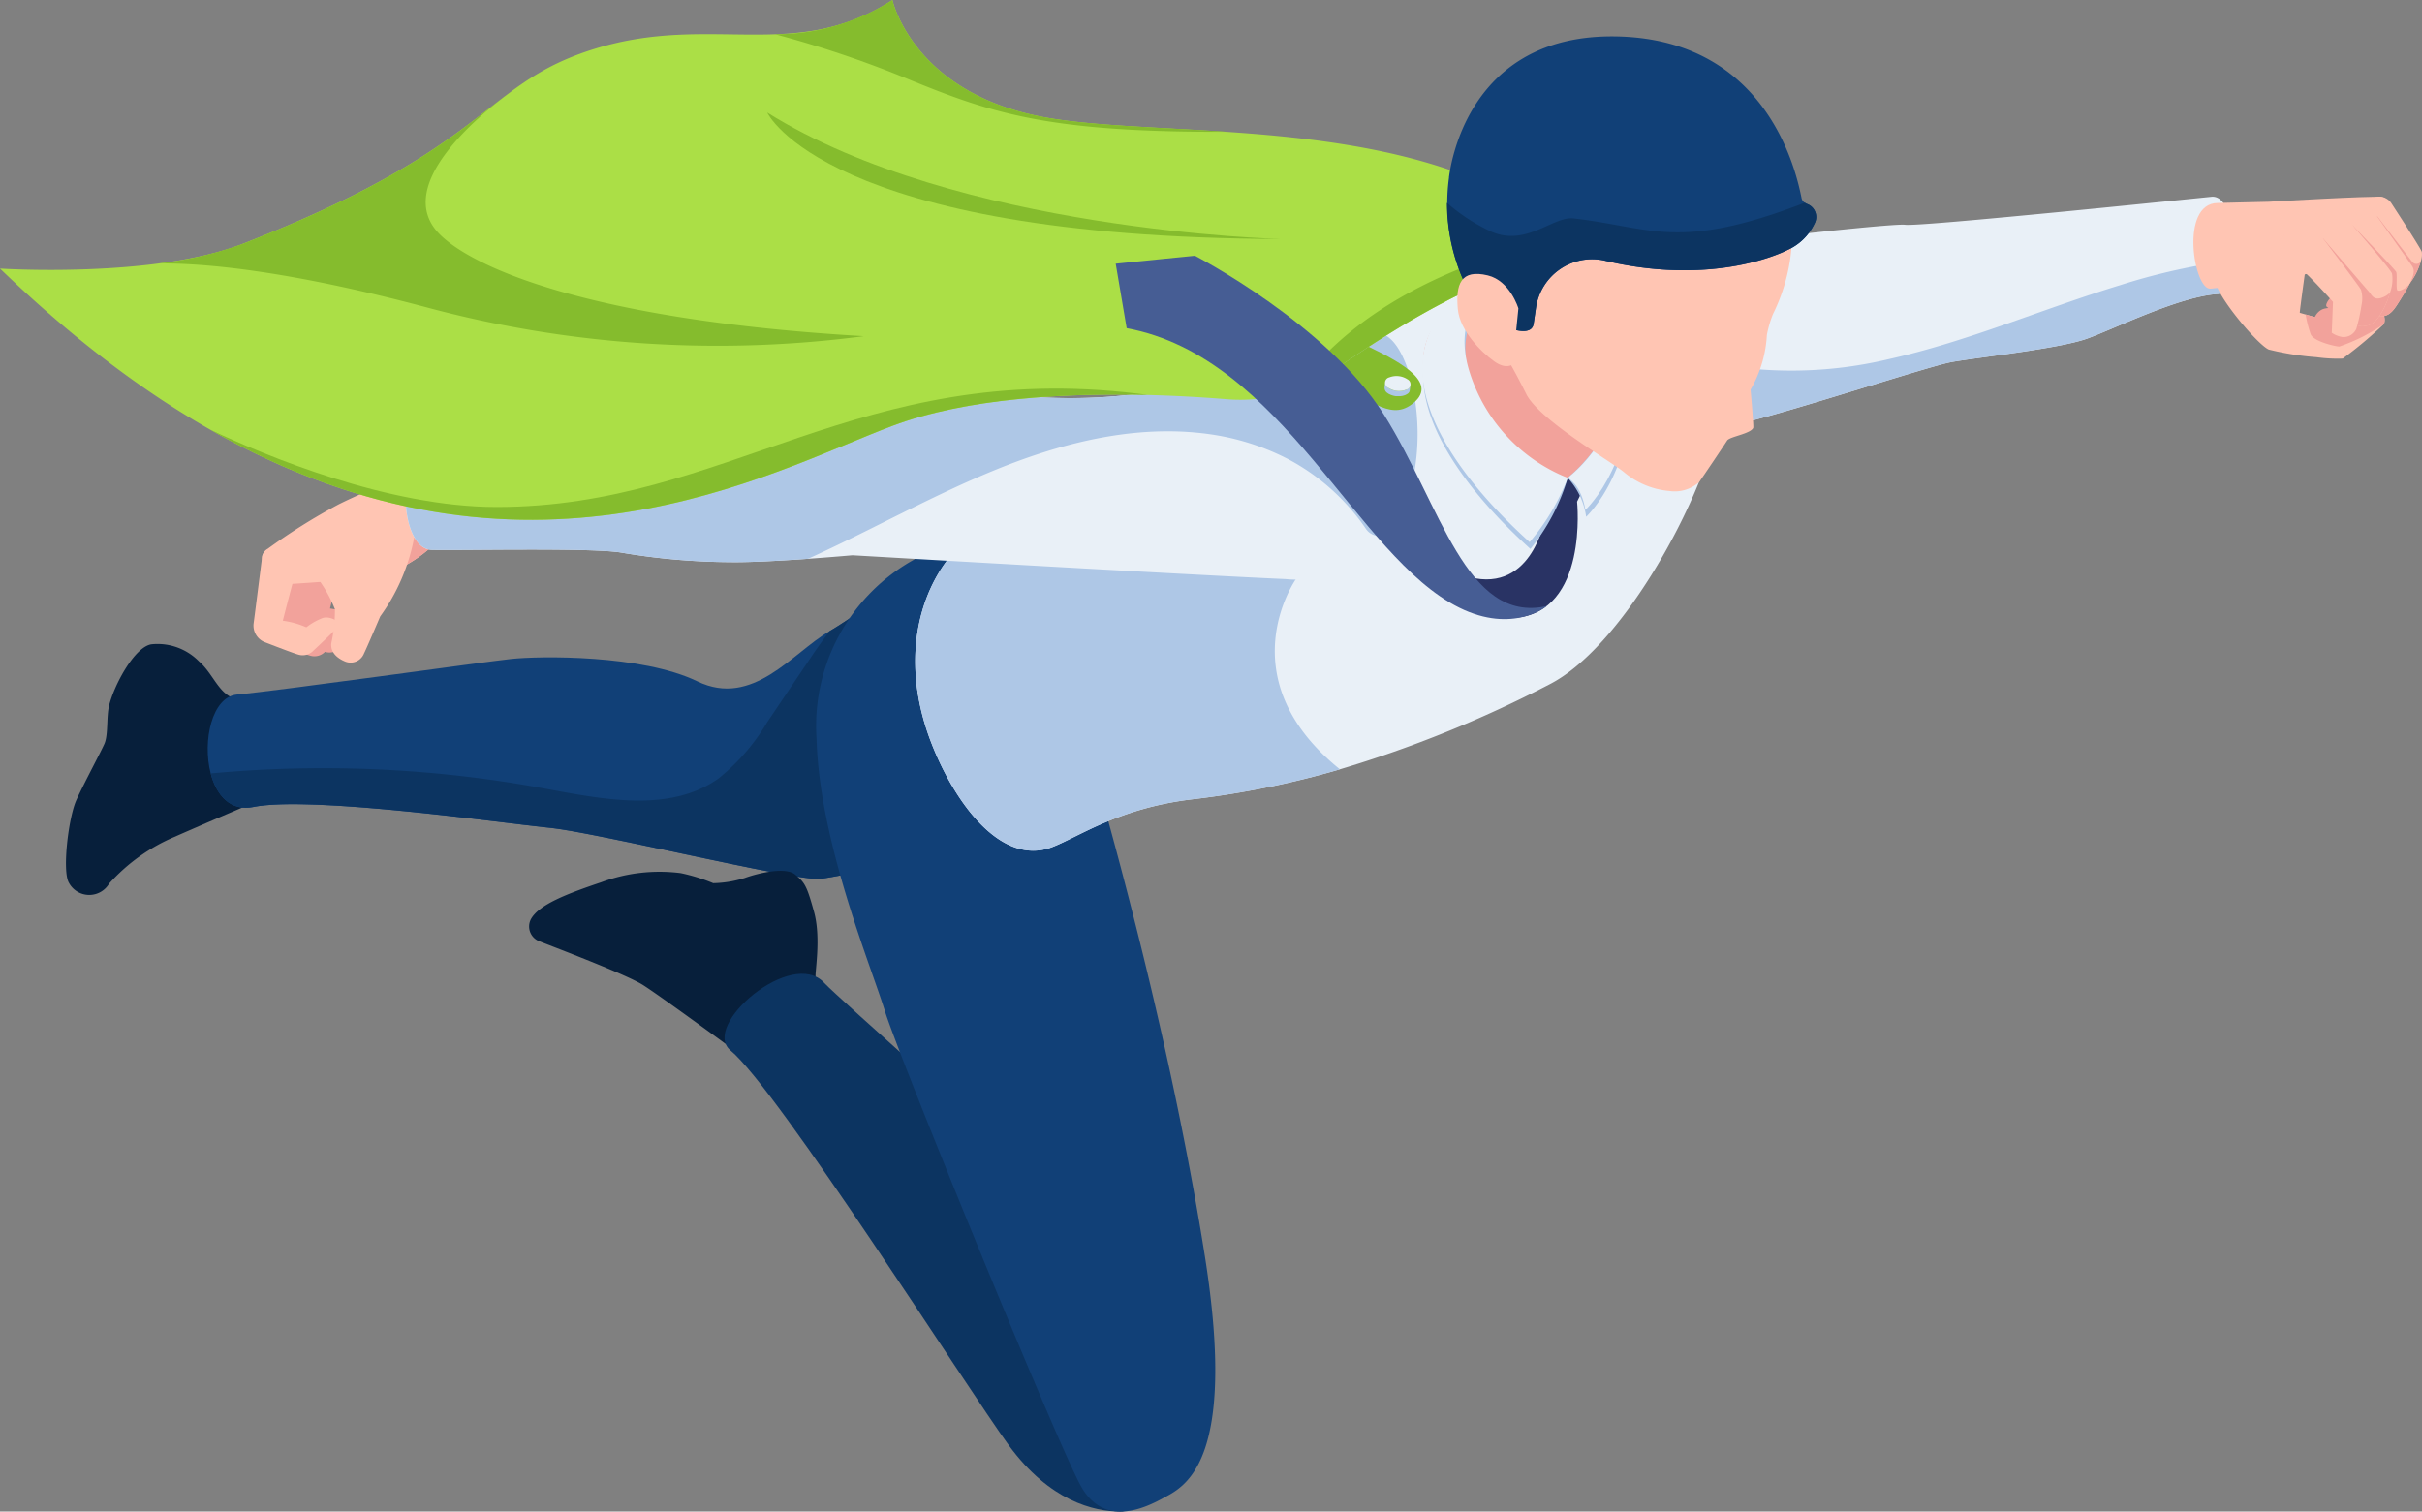 <svg xmlns="http://www.w3.org/2000/svg" xmlns:xlink="http://www.w3.org/1999/xlink" width="200" height="124.843" viewBox="0 0 200 124.843">
  <rect x="0" y="0" width="200" height="124.843" fill="#808080" stroke="none"/>
  <defs>
    <clipPath id="clip-path">
      <rect id="長方形_3304" data-name="長方形 3304" width="200" height="124.843" transform="translate(0 0)" fill="none"/>
    </clipPath>
  </defs>
  <g id="concept_01" transform="translate(-30 -9.999)">
    <g id="concept_01-2" data-name="concept_01" transform="translate(30 9.999)" clip-path="url(#clip-path)">
      <path id="パス_1419" data-name="パス 1419" d="M67.221,516.747c-2.046,0-2.386-2.026-3.757-3.208a4.794,4.794,0,0,0-3.941-1.41c-1.389.235-3.06,3.342-3.483,5.069-.22.9-.066,2.347-.366,3.1-.226.566-1.69,3.267-2.337,4.7s-1.183,5.829-.62,6.815a1.906,1.906,0,0,0,3.323.085,15.245,15.245,0,0,1,5.379-3.858c2.816-1.239,6.44-2.779,6.44-2.779s1.84-.135,3.642-.122c1.943.014,1.281-8.716-.535-8.449a16.994,16.994,0,0,1-3.746.056" transform="translate(-47.033 -458.913)" fill="#071f3b"/>
      <path id="パス_1420" data-name="パス 1420" d="M239.814,441.211c-2.08.629-21.91,5.729-24.219,5.8s-18.467-3.859-22.192-4.225-19.685-2.675-24.445-1.717c-1.9.383-3.052-.978-3.523-2.769-.7-2.683.11-6.33,2.171-6.515,3.436-.309,20.277-2.685,22.643-2.939s10.787-.368,15.376,1.85,7.886-2.4,10.89-4.131h0c3-1.727,8.3-6.271,17.233-8.6s17.235,19.864,6.064,23.243" transform="translate(-148.037 -374.421)" fill="#114077"/>
      <path id="パス_1421" data-name="パス 1421" d="M241.96,441.211c-2.08.629-21.91,5.729-24.219,5.8s-18.467-3.859-22.192-4.225-19.685-2.675-24.445-1.717c-1.9.383-3.052-.978-3.523-2.769a100.1,100.1,0,0,1,27.5,1.234c4.877.9,10.379,2.049,14.429-.814a17.1,17.1,0,0,0,4.021-4.645q1.912-2.834,3.822-5.671c.409-.606.868-1.215,1.307-1.841,3-1.727,8.3-6.271,17.233-8.6s17.235,19.864,6.064,23.243" transform="translate(-150.183 -374.421)" fill="#0c3461"/>
      <path id="パス_1422" data-name="パス 1422" d="M446.592,703.843a14.014,14.014,0,0,1-1.99-2.272c-.075-.413.469-3.229-.131-5.407s-.77-2.422-1.558-3.079-3.023-.131-4.168.282a9.247,9.247,0,0,1-2.6.427,15.131,15.131,0,0,0-2.689-.831,13.812,13.812,0,0,0-6.563.757c-2.745.927-5.124,1.82-5.8,3.045a1.307,1.307,0,0,0,.629,1.8c.395.176,7.144,2.7,8.627,3.642s7.566,5.407,7.566,5.407,2.384,2.065,2.985,2.722,8.336-3.717,5.689-6.5" transform="translate(-377.251 -620.851)" fill="#071f3b"/>
      <path id="パス_1423" data-name="パス 1423" d="M584.51,775.438c1.035,1.133,15.49,13.884,17.856,16.249s11.265,18.249,10.983,20.671-2.216,6.742-4.393,6.742-5.83-.856-9.209-5.474-19.045-29.353-22.98-32.612c-2.474-2.049,5.06-8.514,7.744-5.576" transform="translate(-516.446 -694.258)" fill="#0c3461"/>
      <path id="パス_1424" data-name="パス 1424" d="M665.871,413.3c-2.022.789-4.871,1.248-8.328,3.252a15.717,15.717,0,0,0-8.151,14.809c.225,8.561,4.468,18.718,5.651,22.548s14.357,36.041,16.218,39.283,5.027,1.875,6.711.954,6.232-2.7,3.487-20.016c-4.727-29.826-15.589-60.83-15.589-60.83" transform="translate(-581.966 -370.389)" fill="#114077"/>
      <path id="パス_1425" data-name="パス 1425" d="M793.823,221.711c-1.427,5.707-7.585,17.122-13.518,20.126a98.513,98.513,0,0,1-17.273,7,74.029,74.029,0,0,1-12.09,2.466c-6.136.711-9.425,3.095-11.678,3.959-4.14,1.589-7.96-3.522-9.913-8.465-3.68-9.312.721-16.2,4.394-17.949,4.58-2.177,11.34-3.154,13.893-4.505,2.1-1.11,7.638-5.717,16.622-10.571,1.956-1.058,4.076-2.126,6.358-3.173,10.849-4.975,17.272-3.679,17.272-3.679,7.51,2.4,7.36,9.086,5.933,14.794" transform="translate(-652.387 -185.298)" fill="#e9f0f7"/>
      <path id="パス_1426" data-name="パス 1426" d="M763.032,309.3a74.022,74.022,0,0,1-12.09,2.466c-6.136.711-9.425,3.095-11.678,3.959-4.14,1.589-7.96-3.522-9.913-8.466-3.68-9.312.721-16.2,4.394-17.949,4.58-2.177,11.34-3.154,13.893-4.505,2.1-1.11,7.638-5.717,16.622-10.57L759.394,293.6s-5.736,8.135,3.638,15.7" transform="translate(-652.388 -245.76)" fill="#aec7e6"/>
      <path id="パス_1427" data-name="パス 1427" d="M1265.1,161.715c-.12,1.5-.568,2.758-1.348,2.811-3.19.217-8.43,2.826-10.739,3.671s-9.012,1.549-11.209,1.943-16.588,5.238-19.491,5.481-15.486.151-16.292-4.918a12.1,12.1,0,0,1-.08-3.828c.45-2.756,2.218-4.432,5.469-5.024,4.555-.828,25.343-3.22,26.545-3.044s23.817-2.167,25.3-2.313c1.411-.139,2.036,2.85,1.85,5.221" transform="translate(-1080.634 -140.242)" fill="#e9f0f7"/>
      <path id="パス_1428" data-name="パス 1428" d="M1265.1,206.826c-.12,1.5-.568,2.758-1.348,2.811-3.19.217-8.43,2.826-10.739,3.671s-9.012,1.549-11.209,1.943-16.588,5.238-19.491,5.481-15.486.151-16.292-4.918a12.1,12.1,0,0,1-.08-3.828,31.426,31.426,0,0,1,6.387.821c4.513,1.009,8.913,2.615,13.517,3.048a34.639,34.639,0,0,0,10.792-.849c6.529-1.46,12.689-4.153,19.072-6.1a52.059,52.059,0,0,1,9.392-2.075" transform="translate(-1080.634 -185.353)" fill="#aec7e6"/>
      <path id="パス_1429" data-name="パス 1429" d="M1774.585,176.325a34.02,34.02,0,0,1-3.408,2.859,12.509,12.509,0,0,1-2.166-.115,23.7,23.7,0,0,1-3.945-.631c-.774-.338-3.448-3.385-4.238-5.1s-.437-6.243,3.913-6.436,3.371,4.808,3.371,4.808-.484,3.47-.484,3.692l.491.141,2.382.682a14.273,14.273,0,0,1,1.644-1.217,2.146,2.146,0,0,1,2.2.221,1.113,1.113,0,0,1,.24,1.1" transform="translate(-1577.721 -149.568)" fill="#ffc5b3"/>
      <path id="パス_1430" data-name="パス 1430" d="M1840.4,244.624a14.937,14.937,0,0,1-3.678,1.859c-.187.031-2.226-.411-2.391-1.06a9.529,9.529,0,0,1-.4-1.583l2.382.682a14.268,14.268,0,0,1,1.644-1.217,2.146,2.146,0,0,1,2.2.22,1.113,1.113,0,0,1,.24,1.1" transform="translate(-1643.539 -217.867)" fill="#f2a29b"/>
      <path id="パス_1431" data-name="パス 1431" d="M1746.6,157.044l4.216-.1s8.556-.506,9.317-.394,1.188,1.52.23,2.647-5.752,3.525-6.167,3.661-6.956,1.183-7.378,1.183l-.8.081c-1.364.145-2.575-7.027.578-7.076" transform="translate(-1563.481 -140.281)" fill="#ffc5b3"/>
      <path id="パス_1432" data-name="パス 1432" d="M1884.862,210.511a13.554,13.554,0,0,1-1.049-.9c-.142-.183.488-.935,1.191-.907a1.891,1.891,0,0,1,1.5.767.85.85,0,0,1-.239,1.273,1.593,1.593,0,0,1-1.4-.233" transform="translate(-1688.219 -187.036)" fill="#f2a29b"/>
      <path id="パス_1433" data-name="パス 1433" d="M1882.645,161.952c-.037.125-.083.261-.138.4a5.224,5.224,0,0,1-.679,1.272c-.409.561-.7.783-1.325.746a2.378,2.378,0,0,1-1.106-.561l.936-1.979s-2.154-3.252-2.522-3.826c-.19-.3-.281-.82.808-1.276a1.226,1.226,0,0,1,1.654.473s2.41,3.688,2.465,3.945a1.789,1.789,0,0,1-.091.8" transform="translate(-1682.752 -140.339)" fill="#ffc5b3"/>
      <path id="パス_1434" data-name="パス 1434" d="M1883.656,174.137c-.037.125-.082.261-.138.4a5.233,5.233,0,0,1-.679,1.272c-.409.561-.7.783-1.326.746a2.379,2.379,0,0,1-1.106-.561l.937-1.979s-2.155-3.252-2.522-3.826l1.251.2s2.683,3.509,2.917,3.8a.438.438,0,0,0,.667-.055" transform="translate(-1683.763 -152.524)" fill="#f2a29b"/>
      <path id="パス_1435" data-name="パス 1435" d="M1866.046,225.14a17.328,17.328,0,0,1-1.36-1.127c-.185-.23.6-1.206,1.5-1.185a2.418,2.418,0,0,1,1.931.948,1.087,1.087,0,0,1-.278,1.632,2.036,2.036,0,0,1-1.795-.268" transform="translate(-1671.072 -199.694)" fill="#f2a29b"/>
      <path id="パス_1436" data-name="パス 1436" d="M1861.895,164.858c-.209.4-.515.914-.938,1.578-.477.749-.817,1.105-1.615,1.072a3.031,3.031,0,0,1-1.426-.693l1.153-2.551s-2.823-4.111-3.306-4.836a1.066,1.066,0,0,1-.1-.189c-.175-.431-.149-1.138,1.1-1.46,1.114-.285,2.426,1.309,2.545,1.563,0,0,2.63,3.717,2.816,4,.216.322.194.7-.234,1.521" transform="translate(-1662.942 -141.368)" fill="#ffc5b3"/>
      <path id="パス_1437" data-name="パス 1437" d="M1862.566,177.753c-.209.4-.514.914-.938,1.578-.477.749-.817,1.105-1.615,1.072a3.032,3.032,0,0,1-1.426-.693l1.153-2.551s-2.823-4.111-3.306-4.836a1.067,1.067,0,0,1-.1-.189,3.716,3.716,0,0,1,1.618.817s3.439,3.567,3.533,3.774-.019,1.24.075,1.483c.076.2.668-.071,1-.455" transform="translate(-1663.613 -154.263)" fill="#f2a29b"/>
      <path id="パス_1438" data-name="パス 1438" d="M1851.719,233.84a17.293,17.293,0,0,1-1.436-1.028c-.2-.217.517-1.246,1.415-1.288a2.418,2.418,0,0,1,1.992.81,1.087,1.087,0,0,1-.162,1.647,2.036,2.036,0,0,1-1.809-.141" transform="translate(-1658.157 -207.485)" fill="#f2a29b"/>
      <path id="パス_1439" data-name="パス 1439" d="M1843.334,174.057v0h0a6.674,6.674,0,0,1-.722,1.692c-.457.76-.807,1.076-1.6,1.1a3.035,3.035,0,0,1-1.473-.592l.972-2.626s-2.192-2.754-3.21-4.043c-.194-.245-.345-.437-.43-.548-.275-.355-.526-1.182.886-1.715.987-.372,2.512,1.134,2.65,1.379,0,0,2.991,3.466,3.09,3.787a3.125,3.125,0,0,1-.157,1.563" transform="translate(-1645.973 -149.904)" fill="#ffc5b3"/>
      <path id="パス_1440" data-name="パス 1440" d="M1848.885,194.1a6.682,6.682,0,0,1-.722,1.692c-.457.76-.807,1.076-1.6,1.1a3.036,3.036,0,0,1-1.473-.592l.972-2.626s-2.193-2.754-3.21-4.043h.5s3.682,4.284,3.748,4.349c.264.266.386.829,1.156.529a1.641,1.641,0,0,0,.631-.408" transform="translate(-1651.525 -169.94)" fill="#f2a29b"/>
      <path id="パス_1441" data-name="パス 1441" d="M1841.981,247.066s-1.239-.732-1.422-.882.174-1,.882-1.126a2.25,2.25,0,0,1,1.807.422,2.037,2.037,0,0,1,.38,1.488c-.052.366-1.345.279-1.647.1" transform="translate(-1649.431 -219.581)" fill="#f2a29b"/>
      <path id="パス_1442" data-name="パス 1442" d="M1818.663,179.765s3.154,4.168,3.267,4.412a2.5,2.5,0,0,1,.045,1.257,14.7,14.7,0,0,1-.429,1.967,1.15,1.15,0,0,1-1.156.681,2.123,2.123,0,0,1-.873-.347l.1-2.551s-1.328-1.488-2.176-2.3a11.809,11.809,0,0,1-1.928-2.2,1.408,1.408,0,0,1,.9-1.727c1.08-.545,2.117.627,2.253.807" transform="translate(-1626.967 -160.25)" fill="#ffc5b3"/>
      <path id="パス_1443" data-name="パス 1443" d="M244.769,439.627s-.5,3.924-.556,4.352a1.161,1.161,0,0,0,.666,1.212c.509.2,1.964.758,2.218.824a.962.962,0,0,0,1.007-.271c.426-.387,1.538-1.46,1.665-1.6.171-.188-.57-.664-1.073-.5a4.177,4.177,0,0,0-1.066.6,5.644,5.644,0,0,0-1.527-.426s.765-3,.966-3.594c.413-1.217-2.194-1.372-2.3-.6" transform="translate(-218.851 -393.56)" fill="#f2a29b"/>
      <path id="パス_1444" data-name="パス 1444" d="M223.654,435.024s-.632,4.994-.707,5.539a1.477,1.477,0,0,0,.848,1.542c.648.253,2.5.965,2.823,1.049a1.225,1.225,0,0,0,1.282-.344c.542-.493,1.957-1.858,2.119-2.035.218-.239-.725-.845-1.366-.641a5.317,5.317,0,0,0-1.357.767,7.18,7.18,0,0,0-1.943-.542s.974-3.82,1.23-4.574c.526-1.549-2.792-1.746-2.929-.76" transform="translate(-199.79 -389.319)" fill="#f2a29b"/>
      <path id="パス_1445" data-name="パス 1445" d="M211.719,438.008s-.632,4.994-.707,5.539a1.477,1.477,0,0,0,.848,1.542c.648.254,2.5.965,2.823,1.049a1.225,1.225,0,0,0,1.282-.344c.542-.493,1.957-1.858,2.119-2.035.218-.239-.725-.845-1.366-.641a5.317,5.317,0,0,0-1.356.767,7.18,7.18,0,0,0-1.943-.542s.974-3.821,1.23-4.574c.526-1.549-2.792-1.746-2.929-.76" transform="translate(-189.094 -391.993)" fill="#f2a29b"/>
      <path id="パス_1446" data-name="パス 1446" d="M202.36,437.194s-.632,4.994-.707,5.539a1.477,1.477,0,0,0,.848,1.542c.648.253,2.5.965,2.823,1.049a1.225,1.225,0,0,0,1.282-.344c.542-.493,1.957-1.858,2.119-2.035.218-.239-.725-.845-1.366-.641a5.32,5.32,0,0,0-1.356.767,7.181,7.181,0,0,0-1.943-.542s.974-3.821,1.23-4.574c.526-1.549-2.792-1.746-2.929-.76" transform="translate(-180.707 -391.263)" fill="#ffc5b3"/>
      <path id="パス_1447" data-name="パス 1447" d="M210.465,377.738c.541.041,4.253-.337,5.774-.281a8.239,8.239,0,0,0,3.583-1.008h0a11.552,11.552,0,0,0,3.092-2.229,10.813,10.813,0,0,0,2.162-.025c.682-.145-.3-7.044-2.162-6.481,0,0-5.548,2.14-8.168,3.465a49.19,49.19,0,0,0-5.822,3.651.9.9,0,0,0-.465.668c-.1,1,1.313,2.191,2.006,2.242" transform="translate(-186.812 -329.507)" fill="#ffc5b3"/>
      <path id="パス_1448" data-name="パス 1448" d="M317.944,429.763a11.554,11.554,0,0,0,3.092-2.229l-1.9-.362a12.821,12.821,0,0,0-1.194,2.592" transform="translate(-284.935 -382.822)" fill="#f2a29b"/>
      <path id="パス_1449" data-name="パス 1449" d="M260.917,408a16.188,16.188,0,0,1-2.788,6.435s-1.111,2.605-1.337,3.056a1.191,1.191,0,0,1-1.551.676c-.787-.324-1.223-.845-1.153-1.507a12.542,12.542,0,0,0,.3-2.82,11.121,11.121,0,0,0-1.2-2.246c-.505-.805-.14-5.048,3-5.748,3.6-.8,4.914.943,4.731,2.154" transform="translate(-226.731 -363.525)" fill="#ffc5b3"/>
      <path id="パス_1450" data-name="パス 1450" d="M403.044,283.072a9.7,9.7,0,0,1-7.68,2.647c-8.07-.352-35.746-1.967-35.746-1.967s-1.628.147-3.676.293c-2.134.151-4.722.3-6.4.275a55.088,55.088,0,0,1-9.013-.788c-2.505-.422-13.18-.169-15.657-.229s-2.873-6.755-.845-7.238,21.263-3.094,24.924-3.319,16.256-2.085,21.1-2.178,8.74.935,17.515-.891a104.605,104.605,0,0,0,15.149-4.171c3.134-1,5.99,11.853.331,17.566" transform="translate(-289.225 -237.892)" fill="#e9f0f7"/>
      <path id="パス_1451" data-name="パス 1451" d="M404.26,281.548a1.344,1.344,0,0,1-2.222.051,17.922,17.922,0,0,0-6.471-5.8,20.172,20.172,0,0,0-5.971-1.972c-6.106-1-12.373.513-18.1,2.841-5.316,2.159-10.323,5.011-15.55,7.376-2.134.151-4.722.3-6.4.275a55.08,55.08,0,0,1-9.013-.788c-2.505-.422-13.18-.168-15.657-.229s-2.873-6.755-.845-7.238,21.263-3.093,24.924-3.319,16.256-2.085,21.1-2.179,8.741.935,17.515-.891a104.6,104.6,0,0,0,15.149-4.171c2.879-.916,5.524,9.854,1.547,16.042" transform="translate(-289.225 -237.892)" fill="#aec7e6"/>
      <path id="パス_1452" data-name="パス 1452" d="M132.1,21.854l0,0-.029-.007-.025-.006a11.028,11.028,0,0,0-3.44-.11c-.239.024-.491.055-.753.093-.127.019-.256.039-.387.061-.324.056-.665.123-1.018.2-.3.068-.606.146-.923.235-.213.06-.429.123-.649.193-.551.173-1.129.38-1.731.625-.147.059-.294.121-.441.183s-.278.117-.418.179c-.17.073-.341.149-.511.226-.109.049-.217.1-.327.149q-.259.119-.516.242c-.148.07-.3.142-.443.214q-.442.215-.883.442l-.379.2-.248.13c-.125.065-.25.131-.374.2q-.376.2-.747.407c-.231.128-.462.258-.69.387-1.2.683-2.352,1.39-3.437,2.084l-.384.248c-.392.253-.775.506-1.146.753l-.473.318c-.417.282-.818.558-1.2.825l-.222.154-.133.094a13.529,13.529,0,0,1-8.834,2.4c-6.806-.554-19.215-.972-27.655,2.206C61.513,39.753,34.55,55.556,0,22.182c0,0,12.691.824,20.091-2.06C40.924,12,39.719,6.885,49.248,3.989S65.692,5.191,73.692,0c0,0,1.735,7.951,13.111,9.783s33.845-.773,45.294,12.072" transform="translate(0 0.001)" fill="#abdf46"/>
      <path id="パス_1453" data-name="パス 1453" d="M1055.781,198.67l-.029-.007-.025-.006a10.99,10.99,0,0,0-3.439-.11c-.241.024-.492.055-.753.093-.127.019-.256.039-.387.061-.324.055-.664.122-1.018.2-.3.068-.606.146-.923.235q-.316.088-.649.193c-.551.173-1.129.38-1.731.625-.147.059-.294.121-.442.183s-.279.118-.418.179q-.256.11-.511.226l-.327.149q-.259.119-.516.242c-.148.07-.3.141-.443.214q-.442.215-.883.442l-.379.2-.248.13-.374.2q-.376.2-.747.407c-.232.129-.462.258-.69.387-1.2.683-2.352,1.39-3.437,2.084q-.194.124-.384.248c-.392.253-.775.506-1.146.753l-.473.318c-.417.283-.818.558-1.2.825-.075.051-.149.1-.222.154l-.133.094a13.559,13.559,0,0,1-3.161,1.638c1.318-1.93,4.521-5.828,11.379-9.066,10.7-5.053,13.548-1.366,13.709-1.289" transform="translate(-923.688 -176.816)" fill="#85bc2d"/>
      <path id="パス_1454" data-name="パス 1454" d="M184.582,92.138a92.582,92.582,0,0,1-36.068-2.369c-11.554-3.073-18.432-3.669-22.146-3.635a30.771,30.771,0,0,0,6.972-1.638c14.2-5.534,18.162-9.674,22.263-12.666-.234.214-10.541,7.285-6.085,11.852,2.635,2.7,12.175,7.12,35.063,8.456" transform="translate(-113.249 -64.373)" fill="#85bc2d"/>
      <path id="パス_1455" data-name="パス 1455" d="M93.129,293.2l.006.006-.007,0Z" transform="translate(-83.46 -262.764)"/>
      <path id="パス_1456" data-name="パス 1456" d="M244.348,309.67c-6.66-.164-14.912.244-21.061,2.558-10.043,3.782-30.18,15.217-56.345.3,4.6,2.177,14.707,6.4,23.673,6.4,19.022,0,29.83-12.156,52.966-9.362.266.032.522.067.768.1" transform="translate(-149.61 -277.054)" fill="#85bc2d"/>
      <path id="パス_1457" data-name="パス 1457" d="M610.223,89.515s4.729,10.326,42.42,10.447c0,0-26.77-.635-42.42-10.447" transform="translate(-546.87 -80.222)" fill="#85bc2d"/>
      <path id="パス_1458" data-name="パス 1458" d="M653.8,10.889c-14.576.05-19.318-1.52-25.988-4.233a88.42,88.42,0,0,0-11.274-3.824A17.91,17.91,0,0,0,626.222,0s1.734,7.951,13.111,9.782c3.841.618,8.948.73,14.468,1.1" transform="translate(-552.53 -0.003)" fill="#85bc2d"/>
      <path id="パス_1459" data-name="パス 1459" d="M1052.682,278.328c3.748,1.723,5.41,3.622,7.258,2.281,2.341-1.7-.675-3.407-3.529-4.779Z" transform="translate(-943.394 -247.193)" fill="#85bc2d"/>
      <path id="パス_1460" data-name="パス 1460" d="M1103.33,304.266a.358.358,0,0,1-.029.106l0,.011a.437.437,0,0,1-.06.093l-.014.016a.6.6,0,0,1-.093.084.855.855,0,0,1-.079.047c-.023.013-.044.028-.07.04a1.191,1.191,0,0,1-.216.07l-.081.016c-.036.006-.072.012-.109.016s-.086.008-.13.009h-.032c-.059,0-.119,0-.178-.008l-.028,0c-.058-.006-.117-.015-.173-.027l-.026-.006a1.64,1.64,0,0,1-.166-.046l-.03-.01a1.456,1.456,0,0,1-.141-.059l-.026-.012a1.147,1.147,0,0,1-.152-.091.725.725,0,0,1-.213-.227.4.4,0,0,1-.054-.239l-.046.443a.53.53,0,0,0,.267.466,1.14,1.14,0,0,0,.144.088l.008,0,.026.012c.029.014.058.028.089.04l.052.018.029.01.026.009c.034.011.068.02.1.029l.037.008.026.006.037.008c.034.006.069.012.1.016l.032,0,.029,0,.047,0c.039,0,.079,0,.118,0h.044c.031,0,.062,0,.092,0l.038-.006c.037,0,.073-.009.108-.016.019,0,.039,0,.058-.008l.024-.008a1.187,1.187,0,0,0,.215-.07l.014-.006c.021-.01.037-.023.057-.034a.823.823,0,0,0,.079-.047l.008,0a.6.6,0,0,0,.073-.064l.013-.016.013-.016c.008-.009.016-.018.022-.027a.416.416,0,0,0,.034-.057.079.079,0,0,0,0-.009l0-.011c.005-.012.011-.025.015-.037a.377.377,0,0,0,.013-.06s0-.006,0-.009Z" transform="translate(-986.856 -272.481)" fill="#aec7e6"/>
      <path id="パス_1461" data-name="パス 1461" d="M1103.462,299.408a.458.458,0,0,1-.084.862,1.649,1.649,0,0,1-1.486-.151.458.458,0,0,1,.081-.863,1.65,1.65,0,0,1,1.49.151" transform="translate(-987.253 -268.088)" fill="#e9f0f7"/>
      <path id="パス_1462" data-name="パス 1462" d="M1172.581,360.8l2.7-2.143-2.042,4.2s.964,9.138-5.168,9.605l-4.23-3.529c5.574,1.87,6.695-4.516,6.695-4.516l-1.963-3.534Z" transform="translate(-1043.01 -321.422)" fill="#293364"/>
      <path id="パス_1463" data-name="パス 1463" d="M893.942,203.4s10.925,5.653,15.618,13.131,6.762,17.3,13.435,15.805c0,0-2.764,2.339-7.234.124-8.508-4.216-14.534-20.674-27.451-23.077l-.905-5.324Z" transform="translate(-795.274 -182.279)" fill="#465d94"/>
      <path id="パス_1464" data-name="パス 1464" d="M1147.446,222.2a7.867,7.867,0,0,1-3.567,5.313c-3.642,2.1-8.233-2.588-10.617-5.717-2.225-2.919-1.521-6.8,1.183-8.223s6.123-3.274,6.123-3.274c4.326-2.105,9.77,2.964,6.879,11.9" transform="translate(-1014.421 -188.044)" fill="#f2a29b"/>
      <path id="パス_1465" data-name="パス 1465" d="M1143.879,239.788a16.949,16.949,0,0,1-3.08,5.865c-6.674-6.027-11.5-13.532-7.274-18.932a9.467,9.467,0,0,1,6.4-3.2s-6.19,1.605-4.049,8.194a12.1,12.1,0,0,0,8.005,8.073" transform="translate(-1014.421 -200.315)" fill="#aec7e6"/>
      <path id="パス_1466" data-name="パス 1466" d="M1246.953,291.553a5.89,5.89,0,0,1,1.521,3.208s4.647-4.241,3.671-13.478a15.109,15.109,0,0,1-5.192,10.27" transform="translate(-1117.495 -252.08)" fill="#aec7e6"/>
      <path id="パス_1467" data-name="パス 1467" d="M1143.312,234.926a18.074,18.074,0,0,1-3.146,5.3c-6.674-6.027-11.5-13.532-7.274-18.932a9.466,9.466,0,0,1,6.4-3.2s-6.19,1.605-4.049,8.193a13.855,13.855,0,0,0,8.071,8.636" transform="translate(-1013.855 -195.453)" fill="#e9f0f7"/>
      <path id="パス_1468" data-name="パス 1468" d="M1246.953,286.691s1.108.525,1.455,2.645c0,0,4.666-4.241,3.689-13.478,0,0-.2,6.856-5.144,10.833" transform="translate(-1117.495 -247.219)" fill="#e9f0f7"/>
      <path id="パス_1469" data-name="パス 1469" d="M1182.051,56.482a9.221,9.221,0,0,0-.5,1.722,10.088,10.088,0,0,1-1.345,4.51s.276,3.04.22,3.157c-.241.5-1.951.717-2.156,1.045s-2.047,3.069-2.318,3.439a3.046,3.046,0,0,1-2.454.727,6.729,6.729,0,0,1-3.753-1.561c-1.123-.922-6.993-4.31-8.058-6.44s-1.631-3.025-1.631-3.025-3.53-6.049-3.978-9.05-1.766-8.216,3.957-13.586,17.735-4.958,22.31,6.152a15.214,15.214,0,0,1-.294,12.909" transform="translate(-1035.649 -30.53)" fill="#ffc5b3"/>
      <path id="パス_1470" data-name="パス 1470" d="M1151.021,40.622a15.714,15.714,0,0,0,2.973,11.551s3.832,2.178,4.02.487l.187-1.274a4.688,4.688,0,0,1,5.7-3.891c9.324,2.2,15.095-.9,15.095-.9a4.486,4.486,0,0,0,2.208-2.172,1.145,1.145,0,0,0-.6-1.609,1.012,1.012,0,0,1-.182-.095.608.608,0,0,1-.285-.378c-.417-2.053-2.739-13.049-15.151-13.367-12.656-.324-13.891,11.128-13.972,11.645" transform="translate(-1031.366 -25.962)" fill="#114077"/>
      <path id="パス_1471" data-name="パス 1471" d="M1150.863,161.276a15.9,15.9,0,0,0,3.145,9.454s3.833,2.178,4.021.486l.187-1.273a4.686,4.686,0,0,1,5.7-3.89c9.326,2.2,15.1-.9,15.1-.9a4.493,4.493,0,0,0,2.209-2.173,1.147,1.147,0,0,0-.6-1.61.97.97,0,0,1-.181-.094l-.026-.017c-10.478,4.055-12.72,2.015-19.109,1.3-1.732-.194-4.016,2.5-7.026.978a15.179,15.179,0,0,1-3.42-2.268" transform="translate(-1031.381 -144.52)" fill="#0c3461"/>
      <path id="パス_1472" data-name="パス 1472" d="M1164.188,220.757s-.682-2.282-2.529-2.726c-2.223-.535-2.671.725-2.471,2.805.166,1.734,1.889,3.506,3.011,4.3.979.7,1.521.243,1.521.243Z" transform="translate(-1038.804 -195.285)" fill="#ffc5b3"/>
    </g>
  </g>
</svg>
